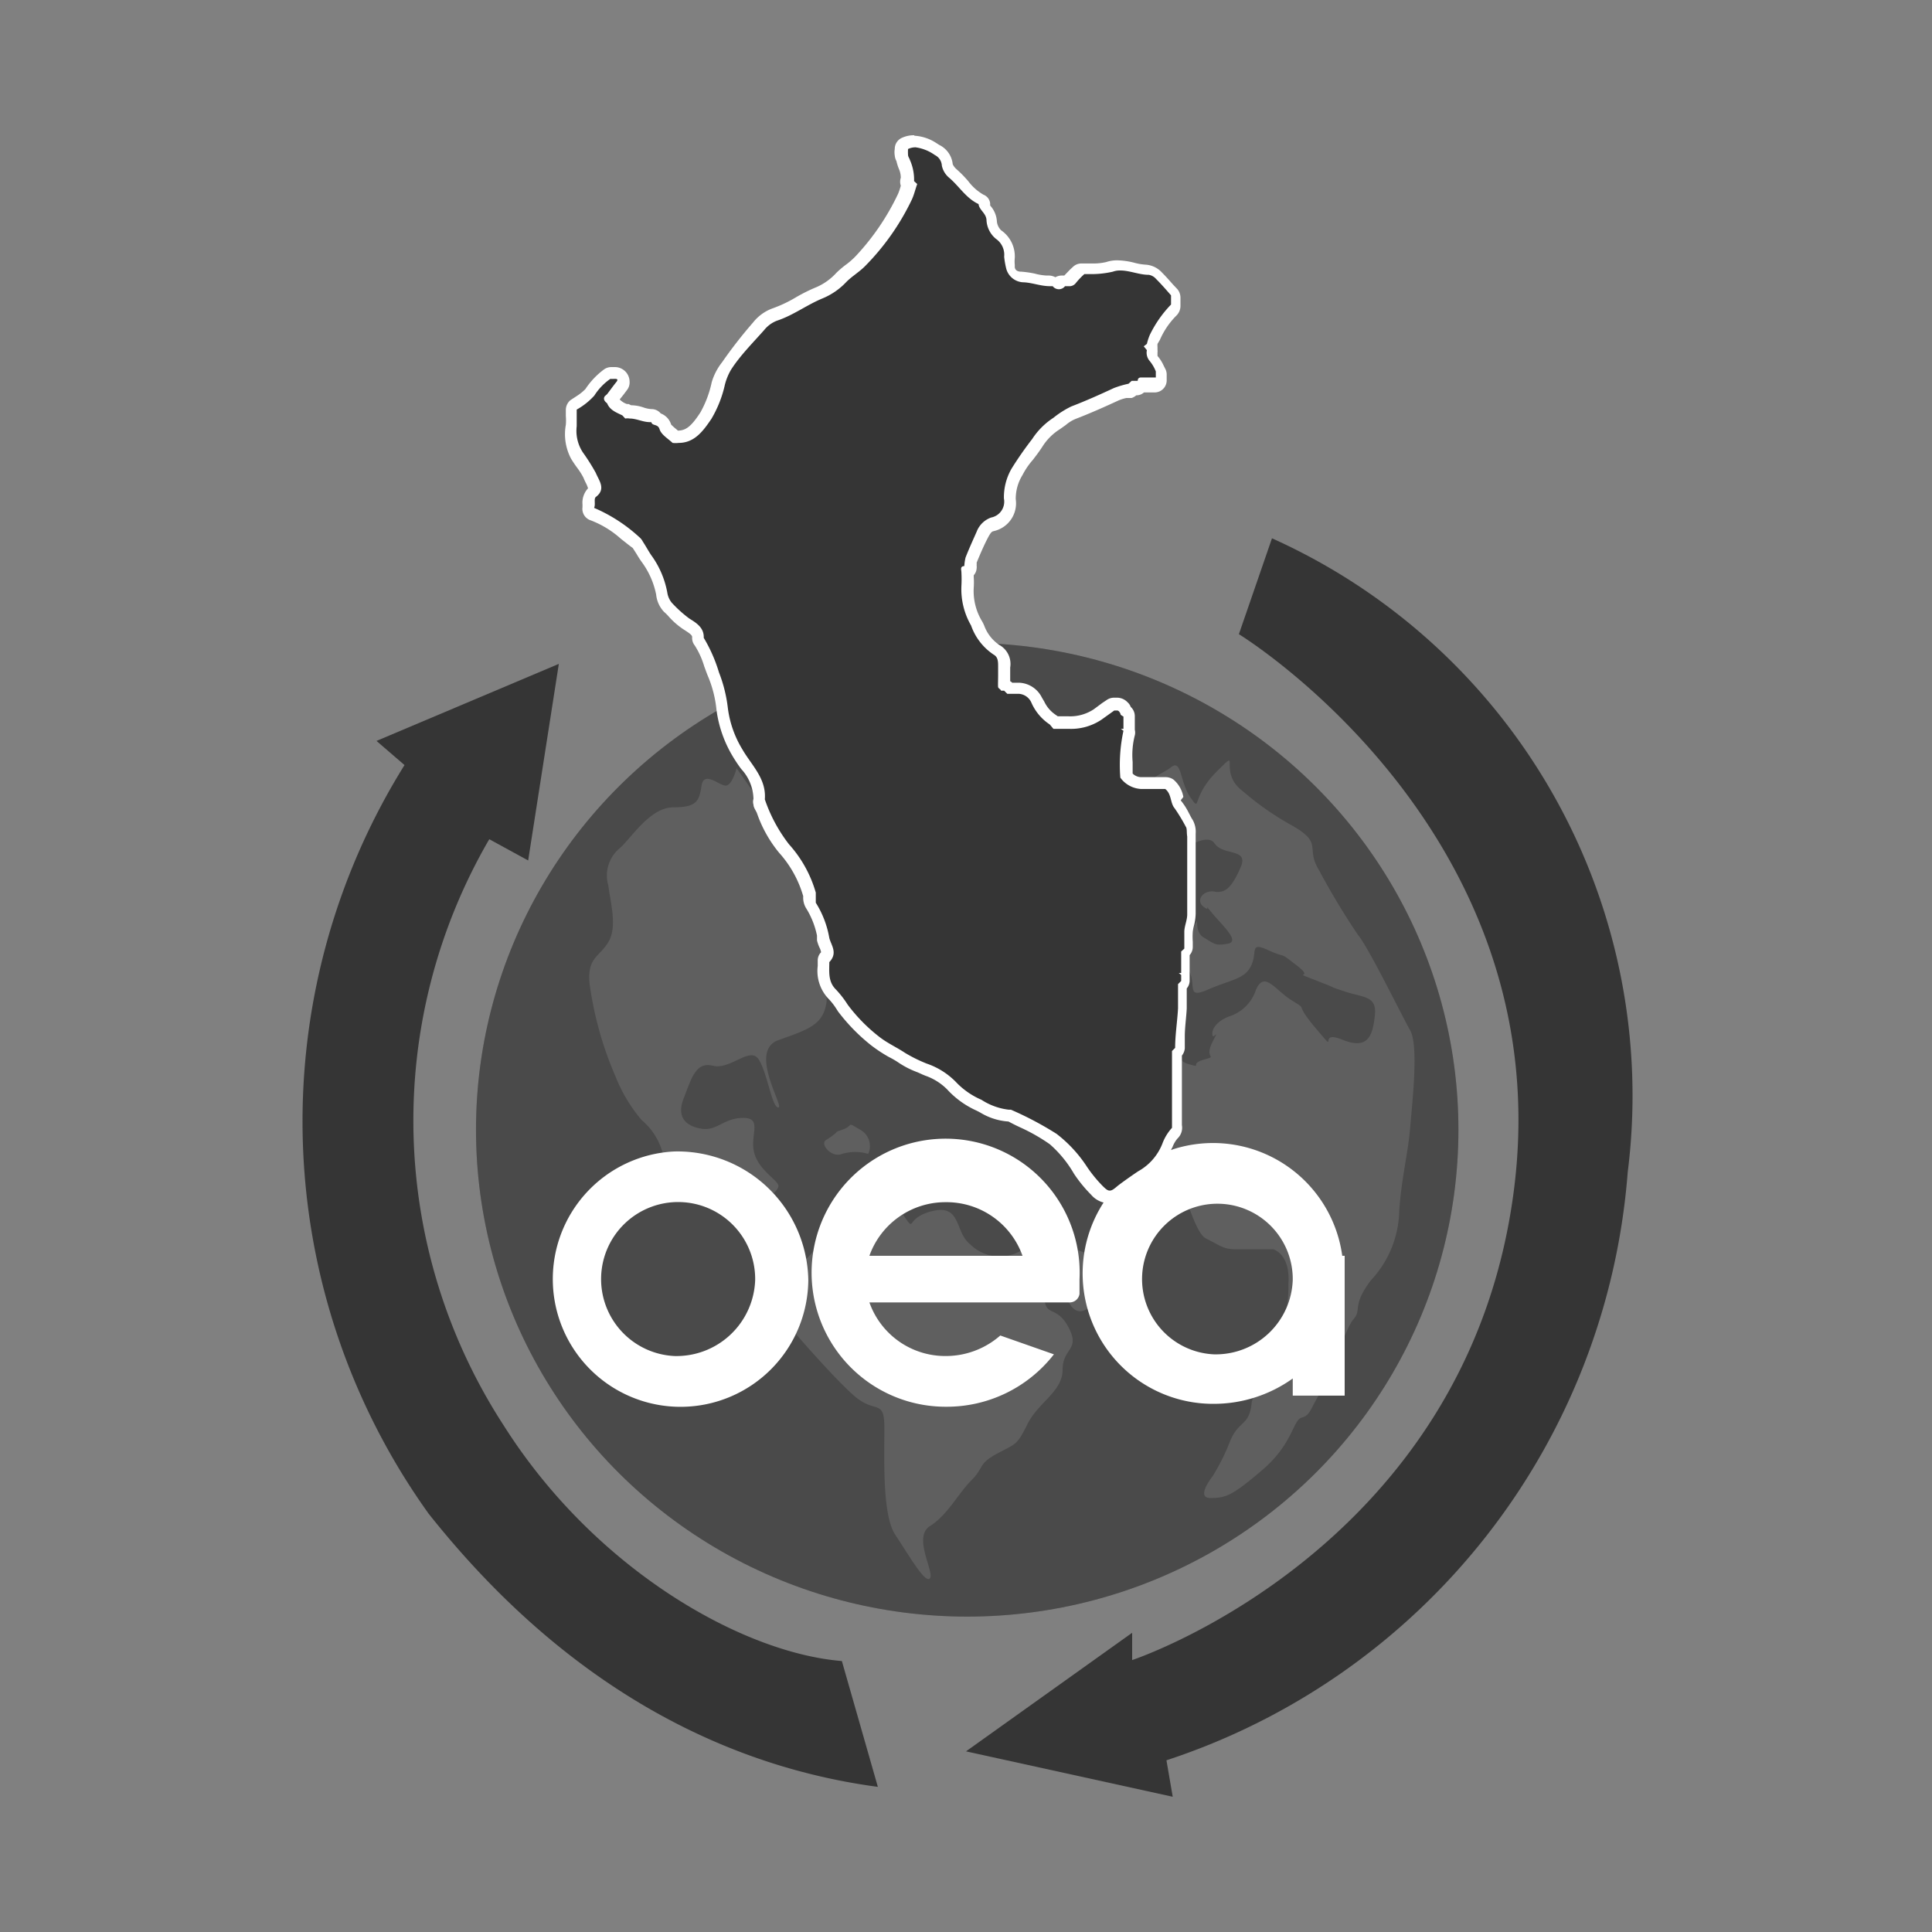 <?xml version="1.0" encoding="UTF-8"?>
<svg xmlns="http://www.w3.org/2000/svg" id="Capa_1" data-name="Capa 1" viewBox="0 0 80 80">
  <rect x="0" y="0" width="80" height="80" fill="#808080" stroke="none"/>
  <defs>
    <style>.cls-1{fill:#727272;}.cls-2{fill:#4a4a4a;}.cls-3{fill:#5f5f5f;}.cls-4{fill:#fff;}.cls-5{fill:#353535;}</style>
  </defs>
  <title>log</title>
  <ellipse class="cls-1" cx="40.05" cy="46.78" rx="20.34" ry="20.16"></ellipse>
  <ellipse class="cls-2" cx="40.05" cy="46.78" rx="20.34" ry="20.16"></ellipse>
  <path class="cls-3" d="M30.5,31.81s-.18.72-.45.72-.9-.63-1,0-.18.9-1.17.9-1.79,1.35-2.24,1.71a1.47,1.47,0,0,0-.45,1.53c.09.72.38,1.71,0,2.34s-.87.63-.78,1.7a14.58,14.58,0,0,0,1.08,3.87,6.41,6.41,0,0,0,1.08,1.8,2.69,2.69,0,0,1,.89,1.44A3.31,3.31,0,0,0,28,49.08s2.61.18,2.52.54.54.54.54.54,1.26-.81,1.17-1.08-.81-.63-1-1.35.36-1.44-.45-1.44-1.08.54-1.71.45-1.08-.45-.76-1.26.49-1.53,1.21-1.35,1.53-.81,1.89-.27.55,2,.82,2-1.26-2.34,0-2.79,1.88-.63,2-1.62a24.91,24.91,0,0,0-.54-4.85C33.47,36,30.5,31.81,30.5,31.81Z"></path>
  <path class="cls-3" d="M32.75,55s1.71,2,2.61,2.79,1.26.09,1.26,1.35-.09,3.6.45,4.41,1.26,2.07,1.44,1.8-.72-1.71,0-2.16,1.17-1.35,1.71-1.89.27-.68,1.07-1.11.81-.33,1.26-1.23S44,57.62,44,56.72s.72-.81.27-1.71-.9-.54-1-1.08-.36-1.34.09-1a5.58,5.58,0,0,1,1,1.16c.66.81,1.47-1,1.47-1.25a1.74,1.74,0,0,0-1.26-1.08c-.54,0-1.62-.54-2.25,0a1.73,1.73,0,0,1-2.15-.24c-.63-.48-.36-1.65-1.53-1.38s-.72.9-1.17.27-.63-1.53-.9-1.62-2.43,2.52-3,3.15-.63.09-.9.9S31.61,53.73,32.75,55Z"></path>
  <path class="cls-3" d="M48.49,47.28s.81,3.69,1.44,4,.72.45,1.26.45h1.53s.72.18.63,1.44A5.86,5.86,0,0,1,53,55.28a11.31,11.31,0,0,0-1.17,2.79c-.09,1-.54.72-.9,1.62a8.58,8.58,0,0,1-.72,1.44s-.72.9-.09.9.9-.09,2.16-1.17,1.26-2.07,1.62-2.16.35-.36.8-1.08,1-2.61,1.35-3-.09-.54.72-1.61a4.33,4.33,0,0,0,1.17-2.88c.09-1.35.36-2.34.45-3.42s.36-3.42,0-4.05-1.71-3.41-2.16-3.95A30.39,30.39,0,0,1,54.6,36c-.54-.9.19-1.08-1.07-1.8a12,12,0,0,1-2.07-1.44c-1.08-.81,0-1.89-1.08-.81s-.63,1.71-1.08,1.08-.36-1.62-.81-1.26-1.26.45-1.08,1.62a4,4,0,0,0,1.17,2.07s1.35-1.08,1.71-.54,1.44.18,1.08,1-.63,1.08-1.08,1-.81.36-.45.63-.09-.27.36.27,1.17,1.17.63,1.26-.54,0-1-.27-.09-1.17-.45-.27-.81.73-.27,1.44-.09,1.43.9,1,1.53-.43,1.8-1-.09-1,.72-.63.36,0,1.17.63-.36.17.8.62.36.18,1.17.45,1.35.18,1.26,1-.27,1.44-1.35,1-.09.72-1.08-.45-.27-.72-1-1.17S52.36,40.17,52,41a1.7,1.7,0,0,1-1.08,1.08c-.27.09-.72.36-.72.72s.36-.36,0,.36.27.54-.36.72,0,.36-.63.18,0-.54-.63-.18-1.67,0-1.2,1.26l.48,1.26Z"></path>
  <path class="cls-3" d="M34.87,46.78c.53-.18.13-.36.75,0a.77.77,0,0,1,.33,1,1.9,1.9,0,0,0-1.08,0c-.43.18-.93-.4-.67-.57C34.87,46.78,34.45,46.93,34.87,46.78Z"></path>
  <path class="cls-4" d="M27.92,47.68A5.29,5.29,0,1,0,33.47,53,5.42,5.42,0,0,0,27.92,47.68Zm0,8.47A3.19,3.19,0,1,1,31.27,53,3.26,3.26,0,0,1,27.92,56.15Z"></path>
  <path class="cls-4" d="M41.42,55.3a3.42,3.42,0,0,1-2.27.85A3.33,3.33,0,0,1,36,53.93h8.3a.41.41,0,0,0,.4-.35c0-.2,0-.41,0-.61a5.55,5.55,0,1,0-5.54,5.28,5.62,5.62,0,0,0,4.48-2.17Zm-2.27-5.52A3.34,3.34,0,0,1,42.34,52H36A3.34,3.34,0,0,1,39.15,49.78Z"></path>
  <path class="cls-4" d="M55.58,52a5.4,5.4,0,1,0-5.32,6.13,5.62,5.62,0,0,0,3.27-1.05v.71h2.15V52Zm-5.32,4.08A3.12,3.12,0,1,1,53.53,53,3.19,3.19,0,0,1,50.26,56.08Z"></path>
  <path class="cls-4" d="M37.86,5.6a1.19,1.19,0,0,0-.52.11.5.5,0,0,0-.29.46v0a.82.82,0,0,0,0,.27.57.57,0,0,0,.07.23,2,2,0,0,0,.1.32.91.91,0,0,1,.08.37.52.52,0,0,0,0,.33,2.55,2.55,0,0,1-.11.33,10,10,0,0,1-1.78,2.61,3.45,3.45,0,0,1-.34.3,3.75,3.75,0,0,0-.44.37,2.42,2.42,0,0,1-.8.58,7,7,0,0,0-.87.43,5.47,5.47,0,0,1-1,.47,1.83,1.83,0,0,0-.75.54l-.05.06A19.05,19.05,0,0,0,29.9,15a2.45,2.45,0,0,0-.43.83A4.39,4.39,0,0,1,29,17.08c-.37.57-.6.75-.93.75h0l-.08-.07a2,2,0,0,1-.2-.18.71.71,0,0,0-.43-.46.49.49,0,0,0-.38-.18h0a1.21,1.21,0,0,1-.31-.06,1.68,1.68,0,0,0-.54-.1l-.1-.05-.07,0a.76.76,0,0,1-.3-.19l.16-.2.15-.2a.5.5,0,0,0,.1-.33.61.61,0,0,0-.62-.61h-.13a.53.53,0,0,0-.3.09,3.22,3.22,0,0,0-.78.82,2,2,0,0,1-.36.29l-.26.17a.53.53,0,0,0-.19.4v.26a2.16,2.16,0,0,1,0,.36A2.17,2.17,0,0,0,23.65,19c.08.13.16.25.25.37a3,3,0,0,1,.26.41,2.14,2.14,0,0,0,.1.22,1.28,1.28,0,0,1,.09.22l0,0a.87.87,0,0,0-.23.67V21a.5.5,0,0,0,.35.55,4,4,0,0,1,1.25.77c.16.12.31.25.48.37h0a0,0,0,0,1,0,0l.16.25a4,4,0,0,0,.22.34,3.4,3.4,0,0,1,.59,1.34,1.21,1.21,0,0,0,.33.72,1.89,1.89,0,0,1,.2.2,3.16,3.16,0,0,0,.6.52c.3.19.37.25.36.34a.49.49,0,0,0,.11.33,3.4,3.4,0,0,1,.39.86c.06.16.11.31.18.47a4.84,4.84,0,0,1,.33,1.35,5,5,0,0,0,.66,1.89q.16.27.36.54a1.88,1.88,0,0,1,.51,1.24.41.41,0,0,0,0,.24c0,.11.09.23.14.34a5.3,5.3,0,0,0,.92,1.65,4.58,4.58,0,0,1,1,1.8h0v0a.84.84,0,0,0,.14.53,3.46,3.46,0,0,1,.43,1.1l0,.2a1.66,1.66,0,0,0,.1.29.69.69,0,0,1,.07.2.48.48,0,0,0-.14.34V40a1.67,1.67,0,0,0,.43,1.34,2.58,2.58,0,0,1,.34.43l.07.11a7.72,7.72,0,0,0,1.38,1.41,6.09,6.09,0,0,0,.73.48,3.38,3.38,0,0,1,.41.24,3.72,3.72,0,0,0,.77.39l.2.09.12.05a2.38,2.38,0,0,1,.9.56,3.71,3.71,0,0,0,1.23.89l.17.09a2.56,2.56,0,0,0,1.15.36q.24.13.48.24a7.6,7.6,0,0,1,1.23.7,4.84,4.84,0,0,1,1,1.22,5.63,5.63,0,0,0,.71.87,1,1,0,0,0,.66.35,1,1,0,0,0,.62-.28c.25-.2.51-.38.78-.56l.06,0a2.67,2.67,0,0,0,1.18-1.34l.07-.14a1.18,1.18,0,0,1,.21-.36.61.61,0,0,0,.18-.55V43.71a.56.56,0,0,0,.12-.3l0-.49c0-.38.06-.77.08-1.16,0-.24,0-.48,0-.73v-.1a.5.5,0,0,0,.12-.33V39.55a.51.51,0,0,0,.13-.33V39a2.94,2.94,0,0,1,0-.42,1.84,1.84,0,0,1,.05-.25,2.31,2.31,0,0,0,.07-.49c0-.89,0-1.78,0-2.67v-.65a1,1,0,0,0-.13-.58c-.06-.09-.1-.18-.15-.27a2.74,2.74,0,0,0-.34-.53S49,33,49,33a1.22,1.22,0,0,0-.41-.72.57.57,0,0,0-.31-.1h-.74l-.2,0h-.09a.5.5,0,0,1-.35-.15v-.48a3.28,3.28,0,0,1,.09-1.1.47.47,0,0,0,0-.23v-.57a.52.52,0,0,0-.17-.38.46.46,0,0,0-.13-.19.6.6,0,0,0-.46-.19h-.12a.53.53,0,0,0-.29.1l-.18.12-.35.26a1.77,1.77,0,0,1-1.06.29H43.8l-.1-.07a1.35,1.35,0,0,1-.46-.54l-.1-.17a1.1,1.1,0,0,0-.94-.61h-.29a.16.16,0,0,0-.08-.06v-.57a.9.9,0,0,0-.46-.94,1.65,1.65,0,0,1-.61-.78,1.51,1.51,0,0,0-.11-.22,2.41,2.41,0,0,1-.33-1.36,3.23,3.23,0,0,0,0-.44v-.08a.47.47,0,0,0,.12-.28.61.61,0,0,0,0-.14.38.38,0,0,0,0-.1c.14-.34.29-.69.45-1s.2-.29.27-.31a1.18,1.18,0,0,0,.9-1.32,1.86,1.86,0,0,1,.28-1,3.07,3.07,0,0,1,.43-.63c.13-.17.26-.34.39-.54a2.31,2.31,0,0,1,.73-.73l.24-.17a1.52,1.52,0,0,1,.4-.25c.65-.25,1.27-.53,1.79-.77a1.74,1.74,0,0,1,.32-.1l.22,0a.59.59,0,0,0,.19-.11h0a.47.47,0,0,0,.32-.12h.43a.5.5,0,0,0,.51-.5v-.25a.52.52,0,0,0-.07-.25l-.06-.12a1.59,1.59,0,0,0-.25-.39v-.15a.36.36,0,0,0,0-.1s0-.07,0-.11a.84.84,0,0,1,0-.14l.1-.17a3.25,3.25,0,0,1,.68-1,.56.56,0,0,0,.17-.38v-.38a.55.55,0,0,0-.13-.34l-.18-.19c-.15-.17-.3-.34-.46-.5a1,1,0,0,0-.66-.32,2.29,2.29,0,0,1-.48-.08,3,3,0,0,0-.7-.1,1.39,1.39,0,0,0-.46.07,2.32,2.32,0,0,1-.47.06l-.26,0h-.3a.5.5,0,0,0-.35.14l-.12.11-.24.25h-.13a.55.55,0,0,0-.24.07.59.59,0,0,0-.25-.07h-.11a2.27,2.27,0,0,1-.49-.08,4.27,4.27,0,0,0-.55-.08c-.06,0-.25,0-.28-.18l0-.1a1.45,1.45,0,0,1,0-.29,1.31,1.31,0,0,0-.56-1.14.59.59,0,0,1-.18-.36,1.07,1.07,0,0,0-.28-.67L41,8.42a.44.44,0,0,0-.28-.36,2.08,2.08,0,0,1-.62-.55A4.78,4.78,0,0,0,39.6,7a.63.63,0,0,1-.15-.2A1,1,0,0,0,38.89,6l-.14-.09a1.84,1.84,0,0,0-.89-.29Z"></path>
  <path class="cls-5" d="M49.1,34.23a7.31,7.31,0,0,0-.46-.76c-.19-.22-.12-.59-.39-.8h-1a1.13,1.13,0,0,1-.86-.47,6.68,6.68,0,0,1,.13-1.94l-.11-.08.11,0v-.51s-.12-.06-.12-.09-.06-.16-.14-.16h-.12l-.53.38a2.27,2.27,0,0,1-1.35.38h-.64L43.47,30a2.08,2.08,0,0,1-.76-.9.61.61,0,0,0-.51-.37h-.49l-.13-.13h-.13c0-.05-.11-.09-.12-.15s0-.31,0-.47v-.38c0-.19,0-.39-.18-.49a2.39,2.39,0,0,1-.94-1.21,3,3,0,0,1-.4-1.64,5.28,5.28,0,0,0,0-.56c0-.1-.07-.25.12-.26a2,2,0,0,1,.05-.35c.14-.36.3-.71.46-1.07a1,1,0,0,1,.6-.59.67.67,0,0,0,.53-.79,2.37,2.37,0,0,1,.32-1.24,14.76,14.76,0,0,1,.85-1.22,3,3,0,0,1,.88-.88,3.85,3.85,0,0,1,.74-.47c.6-.23,1.18-.49,1.76-.76a3.92,3.92,0,0,1,.61-.18l.13-.12h.25c0-.12.08-.14.14-.14l.18,0h.43v-.25a1.6,1.6,0,0,0-.26-.44.52.52,0,0,1-.11-.44l-.13-.16.13-.1a2.29,2.29,0,0,1,.12-.37,4.84,4.84,0,0,1,.88-1.26v-.38c-.2-.23-.4-.46-.62-.68a.51.51,0,0,0-.3-.17h0c-.4,0-.79-.18-1.18-.18a.84.84,0,0,0-.31.05,4,4,0,0,1-.83.1h-.35a3.15,3.15,0,0,0-.36.38.33.33,0,0,1-.29.12H44.1a.32.32,0,0,1-.51,0h-.12c-.37,0-.71-.14-1.07-.16a.76.76,0,0,1-.74-.59,3.55,3.55,0,0,1-.08-.47.8.8,0,0,0-.34-.74,1.07,1.07,0,0,1-.39-.75c0-.31-.3-.43-.33-.69-.52-.24-.81-.75-1.23-1.1A.89.89,0,0,1,39,6.86a.52.52,0,0,0-.29-.44,1.8,1.8,0,0,0-.8-.32.73.73,0,0,0-.31.07,1.92,1.92,0,0,0,0,.24c0,.08.06.15.08.22a2,2,0,0,1,.17.87l.13.12c-.08.22-.13.45-.23.66A10.1,10.1,0,0,1,35.84,11c-.24.25-.55.43-.79.67a2.83,2.83,0,0,1-1,.69c-.65.27-1.21.7-1.88.92a1.26,1.26,0,0,0-.53.39c-.47.53-1,1.06-1.37,1.64A2.35,2.35,0,0,0,30,16a4.83,4.83,0,0,1-.54,1.34c-.35.52-.71,1-1.36,1a1.06,1.06,0,0,1-.25,0c-.19-.18-.47-.34-.54-.57s-.3-.12-.34-.29h-.06c-.29,0-.55-.15-.84-.15a.55.55,0,0,0-.18,0l-.12-.13c-.25-.12-.52-.22-.63-.5-.13-.1-.16-.19-.1-.29h0l.1-.09c.13-.17.25-.34.38-.5s-.06-.13-.12-.13h-.13a2.41,2.41,0,0,0-.66.69,2.87,2.87,0,0,1-.73.58c0,.27,0,.48,0,.69a1.62,1.62,0,0,0,.26,1.09,8.4,8.4,0,0,1,.53.84c.13.32.44.67,0,1-.09.08,0,.3-.07.45a6.61,6.61,0,0,1,1.87,1.21.58.58,0,0,1,.15.19c.12.18.22.37.34.55a3.78,3.78,0,0,1,.67,1.55.88.88,0,0,0,.18.42,5.12,5.12,0,0,0,.73.66c.27.17.62.37.6.8a6.29,6.29,0,0,1,.63,1.43,5.91,5.91,0,0,1,.37,1.49,4.33,4.33,0,0,0,.6,1.7c.38.66,1,1.21.93,2.07a6.38,6.38,0,0,0,1,1.86,5.08,5.08,0,0,1,1.11,2c0,.13,0,.32,0,.42a4,4,0,0,1,.56,1.46c.08.31.36.62,0,1,0,.4-.06.81.28,1.14a4.11,4.11,0,0,1,.48.62,6.9,6.9,0,0,0,1.28,1.31c.35.28.74.45,1.1.69a6.13,6.13,0,0,0,.89.44,3.08,3.08,0,0,1,1.2.75,3.19,3.19,0,0,0,1.07.75,2.62,2.62,0,0,0,1.13.41h.09a13.8,13.8,0,0,1,1.89,1A5.51,5.51,0,0,1,45,48.3a5.54,5.54,0,0,0,.65.8c.13.13.21.2.3.2s.17-.06.3-.17.58-.43.88-.63a2.24,2.24,0,0,0,1-1.14,2,2,0,0,1,.4-.66s0-.12,0-.18v-3l.13-.13c0-.54.09-1.09.12-1.64,0-.33,0-.67,0-1l.13-.13v-.25l-.1-.08.1,0v-.89l.13-.12c0-.23,0-.46,0-.69s.11-.46.12-.7c0-1.08,0-2.16,0-3.25C49.13,34.46,49.16,34.31,49.1,34.23Z"></path>
  <path class="cls-5" d="M51.3,26.26s13.29,8.12,11.39,23S46.88,68.74,46.88,68.74V67.61L40,72.52l8.56,1.88-.26-1.51A27.87,27.87,0,0,0,67.4,48.54,25.3,25.3,0,0,0,52.67,22.29Z"></path>
  <path class="cls-5" d="M34.86,68.78c-4.09-.33-10.2-3.75-14-9.75a23.17,23.17,0,0,1-.6-24.28l1.61.88,1.27-8.14-7.55,3.19,1.16,1a27.88,27.88,0,0,0,1,31c6.19,7.8,13.05,10.57,18.6,11.31Z"></path>
</svg>
